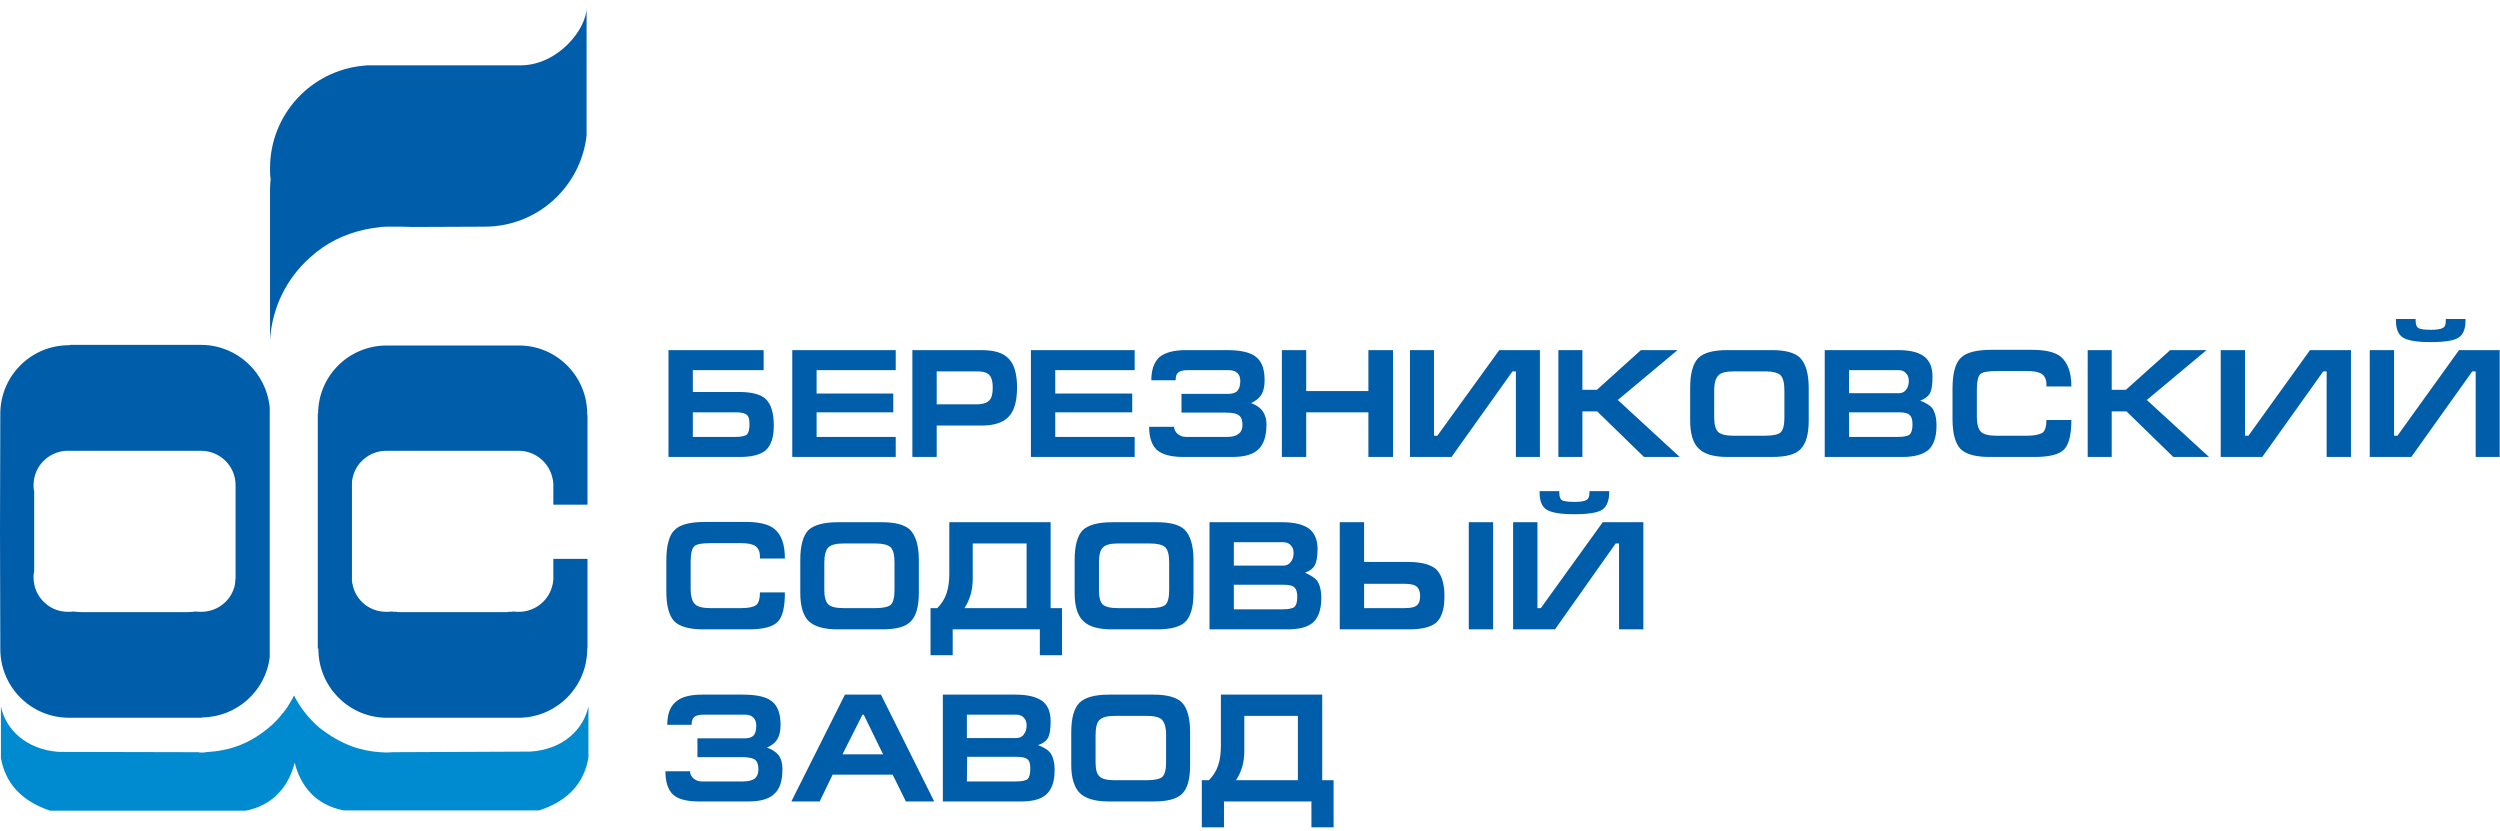<svg width="298" height="99" viewBox="0 0 298 99" fill="none" xmlns="http://www.w3.org/2000/svg">
<path fill-rule="evenodd" clip-rule="evenodd" d="M32.189 40.56V22.505C32.189 22.138 32.226 21.734 32.263 21.331C32.189 20.963 32.189 20.523 32.189 20.046C32.189 13.624 37.108 8.376 43.384 7.826C43.531 7.826 43.641 7.789 43.751 7.789C44.008 7.789 44.228 7.789 44.485 7.789C44.706 7.789 44.889 7.789 45.109 7.789H62.03C66.544 7.789 69.921 3.422 69.921 0.926V16.156C69.224 22.285 64.049 27.019 57.772 27.019H57.662C57.699 27.019 57.735 27.019 57.772 27.019L49.183 27.055C48.633 27.019 47.752 27.019 46.541 27.019C46.137 27.019 45.77 27.019 45.403 27.055C44.742 27.129 44.045 27.239 43.384 27.386C41.108 27.899 38.87 28.927 36.924 30.725C34.171 33.184 32.41 36.67 32.189 40.56ZM8.148 85.552C3.67 85.516 0.037 81.882 0.037 77.369C0.037 75.387 0.037 76.781 0.037 77.185L0 63.313L0.037 49.258C0.073 44.781 3.707 41.148 8.222 41.148C8.258 41.148 8.295 41.148 8.332 41.148V41.111H24.041C28.299 41.148 31.786 44.45 32.153 48.634V63.313V78.176C32.153 78.213 32.153 78.249 32.153 78.323C31.676 82.36 28.225 85.479 24.078 85.516V85.552H8.222H8.148ZM46.21 41.184C46.174 41.184 46.137 41.184 46.1 41.184C41.586 41.184 37.952 44.781 37.915 49.294H37.879V63.313V77.295H37.952C37.952 77.295 37.952 77.332 37.952 77.369C37.952 81.772 41.439 85.369 45.77 85.552H62.14C66.508 85.369 69.995 81.772 69.995 77.369C69.995 77.332 69.995 77.295 69.995 77.295H70.031V66.616H65.957V69.038C65.957 69.075 65.957 69.112 65.957 69.148C65.957 69.185 65.957 69.222 65.92 69.258C65.92 69.258 65.92 69.295 65.92 69.332C65.92 69.368 65.92 69.405 65.92 69.442C65.92 69.478 65.92 69.515 65.884 69.552C65.884 69.552 65.884 69.589 65.884 69.625C65.847 69.772 65.81 69.919 65.774 70.029C65.26 71.717 63.681 72.928 61.846 72.928C61.626 72.928 61.443 72.928 61.222 72.891H61.149C61.112 72.891 61.075 72.928 61.002 72.928C60.965 72.928 60.929 72.928 60.855 72.928C60.819 72.928 60.782 72.928 60.745 72.928C60.672 72.928 60.635 72.928 60.598 72.928C60.525 72.928 60.488 72.965 60.452 72.965C60.378 72.965 60.341 72.965 60.305 72.965H47.605C47.532 72.965 47.495 72.965 47.458 72.965C47.422 72.965 47.348 72.928 47.312 72.928C47.275 72.928 47.201 72.928 47.165 72.928C47.128 72.928 47.054 72.928 47.018 72.928C46.981 72.928 46.944 72.928 46.871 72.928C46.834 72.928 46.798 72.891 46.724 72.891C46.724 72.891 46.688 72.891 46.651 72.891C46.467 72.928 46.247 72.928 46.027 72.928C44.118 72.928 42.503 71.644 42.063 69.846C42.063 69.772 42.026 69.699 42.026 69.625C41.989 69.589 41.989 69.552 41.989 69.552C41.989 69.515 41.989 69.478 41.989 69.442C41.953 69.405 41.953 69.368 41.953 69.332C41.953 69.295 41.953 69.258 41.953 69.258C41.953 69.222 41.953 69.185 41.953 69.148C41.953 69.112 41.953 69.075 41.953 69.038V63.313V57.698C41.953 57.552 41.953 57.368 41.989 57.185C42.283 55.24 44.008 53.735 46.027 53.735C46.063 53.735 46.1 53.735 46.1 53.735H61.81H61.846C63.792 53.735 65.443 55.13 65.847 56.965C65.92 57.221 65.957 57.441 65.957 57.698V60.157H70.031V49.441H69.995C69.995 49.405 69.995 49.368 69.995 49.331C69.995 44.854 66.361 41.184 61.883 41.184H46.21ZM23.968 53.735C26.243 53.735 28.079 55.57 28.079 57.809C28.079 57.919 28.079 57.992 28.079 58.102V63.313V68.561C28.079 68.671 28.079 68.745 28.079 68.855C28.079 68.965 28.079 69.075 28.042 69.185C28.042 69.332 28.042 69.478 28.005 69.662C27.638 71.534 25.986 72.928 23.968 72.928C23.784 72.928 23.564 72.928 23.344 72.891C23.05 72.928 22.72 72.965 22.426 72.965H9.727C9.396 72.965 9.066 72.928 8.736 72.891C8.515 72.928 8.295 72.928 8.075 72.928C5.836 72.928 4.001 71.093 4.001 68.855C4.001 68.598 4.001 68.341 4.074 68.121V63.313V58.542C4.001 58.322 4.001 58.065 4.001 57.809C4.001 55.643 5.689 53.882 7.855 53.735H8.075H8.112H23.968Z" fill="#005DA9"/>
<path fill-rule="evenodd" clip-rule="evenodd" d="M38.099 86.763C40.778 88.855 43.127 89.515 45.33 89.662C45.55 89.662 45.807 89.699 46.027 89.699C46.321 89.699 46.578 89.662 46.835 89.662L63.241 89.589C67.132 89.332 69.554 86.947 70.142 84.194V90.323C69.628 93.222 67.866 95.424 64.269 96.598H40.962C37.585 95.938 35.823 93.662 35.126 90.91C34.429 93.662 32.63 95.974 29.29 96.635H5.983C2.386 95.424 0.624 93.222 0.11 90.359V84.231C0.698 86.947 3.083 89.332 7.011 89.625L23.527 89.662H23.601H23.674C23.711 89.662 23.748 89.699 23.821 89.699C23.895 89.699 23.968 89.699 24.078 89.699C24.188 89.699 24.262 89.699 24.335 89.699C24.408 89.662 24.445 89.662 24.518 89.662C27.381 89.479 29.804 88.745 32.52 86.323L32.593 86.249C32.63 86.213 32.667 86.176 32.74 86.102L32.777 86.066C32.814 86.029 32.887 85.956 32.924 85.919L32.997 85.846C33.034 85.809 33.071 85.735 33.144 85.699L33.181 85.625C33.217 85.589 33.291 85.515 33.328 85.478L33.364 85.405C33.438 85.368 33.474 85.295 33.511 85.258L33.548 85.185C33.621 85.148 33.658 85.075 33.694 85.001L33.768 84.965C33.805 84.891 33.841 84.855 33.878 84.781L33.952 84.708C33.988 84.671 34.025 84.598 34.062 84.561L34.098 84.488C34.135 84.414 34.208 84.378 34.245 84.304L34.282 84.267C34.319 84.194 34.355 84.121 34.392 84.047L34.429 84.011C34.465 83.937 34.502 83.864 34.539 83.827L34.575 83.754C34.612 83.68 34.685 83.607 34.722 83.534V83.497C34.759 83.423 34.832 83.35 34.869 83.277V83.24C34.906 83.167 34.943 83.093 34.979 83.02L35.016 82.983L35.053 82.91C35.787 84.378 36.851 85.699 38.099 86.763Z" fill="#008BD0"/>
<path fill-rule="evenodd" clip-rule="evenodd" d="M79.684 41.734H91.026V44.12H82.584V46.725H88.163C89.631 46.725 90.659 47.019 91.246 47.533C91.907 48.157 92.237 49.184 92.237 50.725C92.237 52.157 91.907 53.111 91.246 53.698C90.622 54.212 89.594 54.469 88.2 54.469H79.684V41.734ZM82.584 49.147V52.083H87.576C88.347 52.083 88.824 51.973 89.044 51.79C89.228 51.569 89.338 51.203 89.338 50.579C89.338 50.028 89.264 49.698 89.081 49.514C88.86 49.258 88.383 49.147 87.686 49.147H82.584ZM94.439 54.469V41.734H106.772V44.12H97.339V46.909H106.478V49.147H97.339V52.083H106.772V54.469H94.439ZM108.754 54.469V41.734H116.976C118.517 41.734 119.618 42.065 120.242 42.762C120.903 43.422 121.233 44.597 121.233 46.175C121.233 47.826 120.903 48.964 120.242 49.661C119.618 50.358 118.517 50.725 117.012 50.725H111.654V54.469H108.754ZM111.654 48.193H116.462C117.159 48.193 117.673 48.01 117.93 47.716C118.224 47.423 118.334 46.909 118.334 46.175C118.334 45.514 118.224 45.037 117.967 44.744C117.71 44.413 117.196 44.267 116.462 44.267H111.654V48.193ZM122.885 54.469V41.734H135.254V44.12H125.785V46.909H134.961V49.147H125.785V52.083H135.254V54.469H122.885ZM141.054 54.469C139.549 54.469 138.521 54.175 137.897 53.625C137.273 53.037 136.979 52.12 136.979 50.872H139.952C139.952 51.203 140.099 51.459 140.356 51.716C140.613 51.937 140.98 52.083 141.384 52.083H146.229C146.853 52.083 147.33 51.973 147.624 51.716C147.954 51.496 148.101 51.129 148.101 50.652C148.101 50.138 147.991 49.771 147.734 49.551C147.44 49.294 146.926 49.184 146.119 49.184H140.833V46.946H146.449C146.889 46.946 147.22 46.835 147.44 46.652C147.697 46.395 147.844 45.991 147.844 45.441C147.844 45.001 147.734 44.67 147.477 44.45C147.257 44.23 146.889 44.12 146.449 44.12H141.604C141.017 44.12 140.613 44.23 140.43 44.413C140.209 44.597 140.136 44.89 140.136 45.331H137.236C137.236 44.083 137.567 43.166 138.191 42.578C138.851 42.028 139.916 41.734 141.347 41.734H146.265C147.88 41.734 149.018 41.991 149.716 42.542C150.413 43.092 150.743 44.01 150.743 45.331C150.743 46.101 150.597 46.689 150.303 47.129C150.046 47.496 149.679 47.79 149.128 48.046C149.716 48.267 150.156 48.56 150.45 48.927C150.78 49.368 150.964 49.918 150.964 50.615C150.964 51.973 150.633 52.964 150.009 53.551C149.385 54.175 148.321 54.469 146.889 54.469H141.054ZM152.799 54.469V41.734H155.698V46.615H163.113V41.734H166.049V54.469H163.113V49.147H155.698V54.469H152.799ZM183.557 54.469V41.734H178.712L171.334 51.937H170.931V41.734H168.068V54.469H173.023L180.29 44.267H180.694V54.469H183.557ZM185.759 54.469V41.734H188.622V46.468H190.347L195.596 41.734H199.963L192.843 47.679L200.22 54.469H195.963L190.384 49.037H188.622V54.469H185.759ZM204.331 49.808C204.331 50.652 204.515 51.203 204.808 51.496C205.139 51.79 205.726 51.937 206.607 51.937H210.424C211.378 51.937 211.966 51.79 212.259 51.533C212.553 51.239 212.7 50.652 212.7 49.808V46.542C212.7 45.624 212.553 45.037 212.223 44.707C211.892 44.413 211.268 44.267 210.387 44.267H206.68C205.763 44.267 205.139 44.413 204.845 44.744C204.515 45.037 204.331 45.661 204.331 46.542V49.808ZM215.599 50.138C215.599 51.753 215.269 52.891 214.645 53.514C214.058 54.175 212.883 54.469 211.232 54.469H205.91C204.295 54.469 203.157 54.138 202.496 53.478C201.799 52.817 201.468 51.68 201.468 50.138V46.248C201.468 44.523 201.799 43.349 202.423 42.688C203.083 42.028 204.258 41.734 205.91 41.734H211.232C212.773 41.734 213.911 42.028 214.535 42.615C215.232 43.312 215.599 44.487 215.599 46.248V50.138ZM220.408 44.12V46.872H226.317C226.684 46.872 226.978 46.762 227.198 46.468C227.418 46.212 227.528 45.845 227.528 45.404C227.528 45.001 227.418 44.707 227.198 44.487C226.978 44.23 226.684 44.12 226.28 44.12H220.408ZM217.508 54.469V41.734H226.207C227.602 41.734 228.629 41.955 229.327 42.468C230.024 42.982 230.354 43.789 230.354 44.927C230.354 45.881 230.244 46.578 229.987 46.982C229.767 47.312 229.4 47.569 228.886 47.753C229.547 48.01 230.024 48.303 230.318 48.634C230.648 49.111 230.832 49.808 230.832 50.725C230.832 52.083 230.501 53.037 229.877 53.625C229.217 54.175 228.189 54.469 226.794 54.469H217.508ZM220.408 52.083H226.207C226.941 52.083 227.418 51.973 227.638 51.79C227.859 51.569 227.969 51.203 227.969 50.579C227.969 50.028 227.859 49.698 227.675 49.514C227.455 49.258 227.014 49.147 226.317 49.147H220.408V52.083ZM242.503 54.469H237.145C235.456 54.469 234.318 54.138 233.694 53.514C233.07 52.854 232.74 51.68 232.74 49.955V46.322C232.74 44.523 233.07 43.276 233.731 42.652C234.392 41.991 235.64 41.698 237.438 41.698H242.173C243.788 41.698 244.926 41.955 245.623 42.505C246.467 43.202 246.908 44.377 246.908 46.065H243.935C243.935 45.955 243.935 45.845 243.935 45.808C243.935 45.257 243.751 44.854 243.421 44.597C243.017 44.34 242.467 44.23 241.696 44.23H237.989C236.998 44.23 236.337 44.34 236.043 44.597C235.787 44.854 235.64 45.478 235.64 46.432V49.624C235.64 50.542 235.823 51.203 236.154 51.496C236.484 51.79 237.071 51.937 237.952 51.937H241.659C242.54 51.937 243.127 51.79 243.494 51.569C243.788 51.313 243.935 50.799 243.935 50.065H246.908C246.908 51.79 246.614 52.964 246.064 53.551C245.476 54.175 244.302 54.469 242.503 54.469ZM248.853 54.469V41.734H251.716V46.468H253.404L258.69 41.734H263.021L255.9 47.679L263.315 54.469H259.057L253.478 49.037H251.716V54.469H248.853ZM280.235 54.469V41.734H275.353L268.013 51.937H267.609V41.734H264.709V54.469H269.664L276.932 44.267H277.336V54.469H280.235ZM297.963 54.469V41.734H293.118L285.777 51.937H285.374V41.734H282.474V54.469H287.429L294.697 44.267H295.1V54.469H297.963ZM293.889 38.028H291.54V38.211C291.54 38.688 291.43 38.982 291.173 39.092C290.916 39.239 290.439 39.312 289.741 39.312C289.007 39.312 288.53 39.239 288.31 39.129C288.053 38.982 287.943 38.688 287.943 38.211V38.028H285.594V38.175C285.594 39.166 285.851 39.826 286.365 40.193C286.952 40.597 288.09 40.78 289.741 40.78C291.43 40.78 292.531 40.597 293.082 40.23C293.632 39.863 293.889 39.166 293.889 38.175V38.028ZM89.228 75.02H83.832C82.18 75.02 81.006 74.689 80.382 74.066C79.758 73.405 79.427 72.231 79.427 70.506V66.836C79.427 65.038 79.758 63.79 80.418 63.166C81.079 62.505 82.327 62.212 84.126 62.212H88.86C90.439 62.212 91.576 62.469 92.274 63.019C93.155 63.717 93.558 64.891 93.558 66.579H90.585C90.585 66.469 90.585 66.359 90.585 66.322C90.585 65.772 90.402 65.368 90.072 65.111C89.705 64.854 89.154 64.744 88.383 64.744H84.676C83.685 64.744 83.025 64.854 82.768 65.111C82.474 65.368 82.327 65.992 82.327 66.946V70.175C82.327 71.093 82.511 71.754 82.878 72.047C83.171 72.341 83.795 72.487 84.676 72.487H88.383C89.264 72.487 89.851 72.341 90.145 72.121C90.439 71.864 90.585 71.35 90.585 70.616H93.558C93.558 72.341 93.302 73.515 92.714 74.102C92.127 74.726 90.953 75.02 89.228 75.02ZM98.257 70.359C98.257 71.203 98.44 71.754 98.734 72.047C99.064 72.341 99.651 72.487 100.532 72.487H104.35C105.304 72.487 105.891 72.341 106.185 72.084C106.478 71.79 106.625 71.203 106.625 70.359V67.056C106.625 66.139 106.478 65.552 106.148 65.221C105.818 64.928 105.194 64.781 104.313 64.781H100.569C99.688 64.781 99.064 64.928 98.734 65.258C98.44 65.552 98.257 66.175 98.257 67.056V70.359ZM109.525 70.689C109.525 72.304 109.194 73.442 108.57 74.066C107.947 74.726 106.809 75.02 105.157 75.02H99.835C98.22 75.02 97.082 74.689 96.385 74.029C95.724 73.368 95.394 72.231 95.394 70.689V66.763C95.394 65.038 95.724 63.863 96.348 63.203C97.009 62.579 98.183 62.249 99.835 62.249H105.157C106.699 62.249 107.8 62.542 108.46 63.129C109.158 63.827 109.525 65.038 109.525 66.763V70.689ZM111.727 72.487C112.241 71.974 112.608 71.386 112.828 70.726C113.048 70.065 113.158 69.295 113.158 68.377V62.249H114.884H122.334H125.234V72.487H126.592V78.102H123.949V75.02H113.562V78.102H110.92V72.487H111.727ZM122.371 72.487V64.781H115.948V69.001C115.948 70.322 115.618 71.497 114.957 72.487H122.371ZM130.997 70.359C130.997 71.203 131.143 71.754 131.437 72.047C131.767 72.341 132.355 72.487 133.236 72.487H137.089C138.044 72.487 138.631 72.341 138.925 72.084C139.218 71.79 139.365 71.203 139.365 70.359V67.056C139.365 66.139 139.218 65.552 138.888 65.221C138.558 64.928 137.934 64.781 137.053 64.781H133.309C132.391 64.781 131.767 64.928 131.474 65.258C131.143 65.552 130.997 66.175 130.997 67.056V70.359ZM142.265 70.689C142.265 72.304 141.934 73.442 141.347 74.066C140.723 74.726 139.549 75.02 137.897 75.02H132.538C130.923 75.02 129.785 74.689 129.125 74.029C128.427 73.368 128.097 72.231 128.097 70.689V66.763C128.097 65.038 128.427 63.863 129.051 63.203C129.712 62.579 130.887 62.249 132.538 62.249H137.897C139.475 62.249 140.576 62.542 141.2 63.129C141.898 63.827 142.265 65.038 142.265 66.763V70.689ZM147.073 64.634V67.423H152.982C153.349 67.423 153.643 67.276 153.863 66.983C154.083 66.726 154.194 66.359 154.194 65.918C154.194 65.515 154.083 65.221 153.863 65.001C153.643 64.744 153.349 64.634 152.946 64.634H147.073ZM144.173 75.02V62.249H152.872C154.267 62.249 155.295 62.505 155.992 62.983C156.689 63.496 157.056 64.304 157.056 65.441C157.056 66.396 156.91 67.093 156.653 67.496C156.433 67.827 156.065 68.084 155.552 68.267C156.212 68.561 156.689 68.854 156.983 69.185C157.313 69.662 157.497 70.359 157.497 71.276C157.497 72.634 157.167 73.588 156.543 74.176C155.882 74.763 154.854 75.02 153.459 75.02H144.173ZM147.073 72.634H152.872C153.606 72.634 154.083 72.524 154.304 72.341C154.524 72.121 154.634 71.754 154.634 71.13C154.634 70.616 154.524 70.249 154.34 70.065C154.12 69.808 153.68 69.698 152.982 69.698H147.073V72.634ZM159.699 62.249V75.02H167.921C169.462 75.02 170.527 74.763 171.151 74.249C171.848 73.662 172.179 72.598 172.179 71.056C172.179 69.478 171.811 68.414 171.114 67.79C170.453 67.276 169.389 66.983 167.847 66.983H162.599V62.249H159.699ZM162.599 69.588H167.334C167.994 69.588 168.471 69.662 168.765 69.845C169.095 70.065 169.279 70.469 169.279 71.056C169.279 71.607 169.132 72.01 168.802 72.231C168.508 72.414 168.031 72.487 167.407 72.487H162.599V69.588ZM177.978 75.02H175.078V62.249H177.978V75.02ZM195.889 75.02V62.249H191.044L183.667 72.487H183.263V62.249H180.364V75.02H185.355L192.586 64.781H192.99V75.02H195.889ZM191.815 58.542H189.466V58.726C189.466 59.203 189.319 59.496 189.099 59.606C188.842 59.753 188.365 59.827 187.668 59.827C186.934 59.827 186.456 59.753 186.199 59.643C185.979 59.496 185.869 59.203 185.869 58.726V58.542H183.52V58.689C183.52 59.68 183.777 60.34 184.291 60.707C184.878 61.111 185.979 61.294 187.668 61.294C189.356 61.294 190.457 61.111 191.008 60.744C191.522 60.377 191.815 59.68 191.815 58.689V58.542ZM83.355 95.534C81.887 95.534 80.822 95.277 80.198 94.69C79.611 94.103 79.317 93.185 79.317 91.938H82.254C82.254 92.268 82.4 92.561 82.657 92.782C82.951 93.038 83.281 93.149 83.685 93.149H88.53C89.154 93.149 89.631 93.038 89.962 92.818C90.255 92.561 90.402 92.194 90.402 91.717C90.402 91.204 90.292 90.837 90.072 90.616C89.778 90.359 89.228 90.249 88.42 90.249H83.135V88.011H88.75C89.228 88.011 89.558 87.901 89.778 87.717C90.035 87.46 90.145 87.093 90.145 86.506C90.145 86.066 90.035 85.736 89.778 85.515C89.558 85.295 89.228 85.185 88.75 85.185H83.905C83.318 85.185 82.914 85.295 82.731 85.479C82.547 85.662 82.437 85.956 82.437 86.396H79.538C79.538 85.148 79.868 84.231 80.529 83.68C81.153 83.093 82.217 82.8 83.685 82.8H88.567C90.182 82.8 91.356 83.056 92.017 83.607C92.714 84.157 93.045 85.112 93.045 86.396C93.045 87.167 92.898 87.754 92.604 88.194C92.384 88.561 91.98 88.855 91.43 89.112C92.017 89.332 92.494 89.626 92.788 89.993C93.118 90.433 93.265 90.983 93.265 91.681C93.265 93.038 92.971 94.029 92.311 94.617C91.687 95.24 90.659 95.534 89.191 95.534H83.355ZM97.706 95.534H94.329L100.716 82.8H105.01L111.36 95.534H107.983L106.405 92.341H99.248L97.706 95.534ZM100.422 89.919H105.267L102.955 85.185H102.808L100.422 89.919ZM115.251 85.185V87.974H121.16C121.527 87.974 121.857 87.827 122.041 87.534C122.261 87.277 122.371 86.91 122.371 86.469C122.371 86.066 122.261 85.772 122.041 85.552C121.857 85.332 121.527 85.185 121.16 85.185H115.251ZM112.388 95.534V82.8H121.087C122.481 82.8 123.509 83.056 124.206 83.534C124.904 84.047 125.234 84.855 125.234 85.992C125.234 86.947 125.124 87.644 124.867 88.047C124.647 88.378 124.28 88.635 123.729 88.818C124.427 89.075 124.904 89.369 125.161 89.699C125.528 90.176 125.711 90.873 125.711 91.791C125.711 93.149 125.381 94.103 124.72 94.69C124.096 95.277 123.069 95.534 121.674 95.534H112.388ZM115.251 93.149H121.05C121.821 93.149 122.298 93.038 122.518 92.855C122.702 92.635 122.812 92.268 122.812 91.644C122.812 91.13 122.738 90.763 122.555 90.58C122.334 90.323 121.857 90.213 121.16 90.213H115.287L115.251 93.149ZM130.593 90.873C130.593 91.717 130.74 92.268 131.07 92.561C131.364 92.855 131.988 93.002 132.869 93.002H136.722C137.64 93.002 138.264 92.855 138.558 92.598C138.851 92.305 138.998 91.717 138.998 90.873V87.607C138.998 86.69 138.815 86.103 138.484 85.772C138.191 85.479 137.567 85.332 136.686 85.332H132.905C132.024 85.332 131.4 85.479 131.07 85.809C130.74 86.103 130.593 86.726 130.593 87.644V90.873ZM141.861 91.204C141.861 92.818 141.567 93.956 140.943 94.58C140.319 95.24 139.182 95.534 137.493 95.534H132.171C130.556 95.534 129.418 95.204 128.721 94.543C128.06 93.882 127.693 92.745 127.693 91.204V87.314C127.693 85.589 128.024 84.414 128.684 83.754C129.345 83.13 130.483 82.8 132.171 82.8H137.493C139.072 82.8 140.173 83.093 140.833 83.68C141.531 84.378 141.861 85.589 141.861 87.314V91.204ZM144.1 93.002C144.614 92.488 144.981 91.901 145.201 91.24C145.421 90.616 145.531 89.809 145.531 88.892V82.8H147.257H154.707H157.607V93.002H158.965V98.617H156.322V95.534H145.898V98.617H143.256V93.002H144.1ZM154.707 93.002V85.332H148.321V89.515C148.321 90.873 147.991 92.011 147.33 93.002H154.707Z" fill="#005DA9"/>
</svg>
